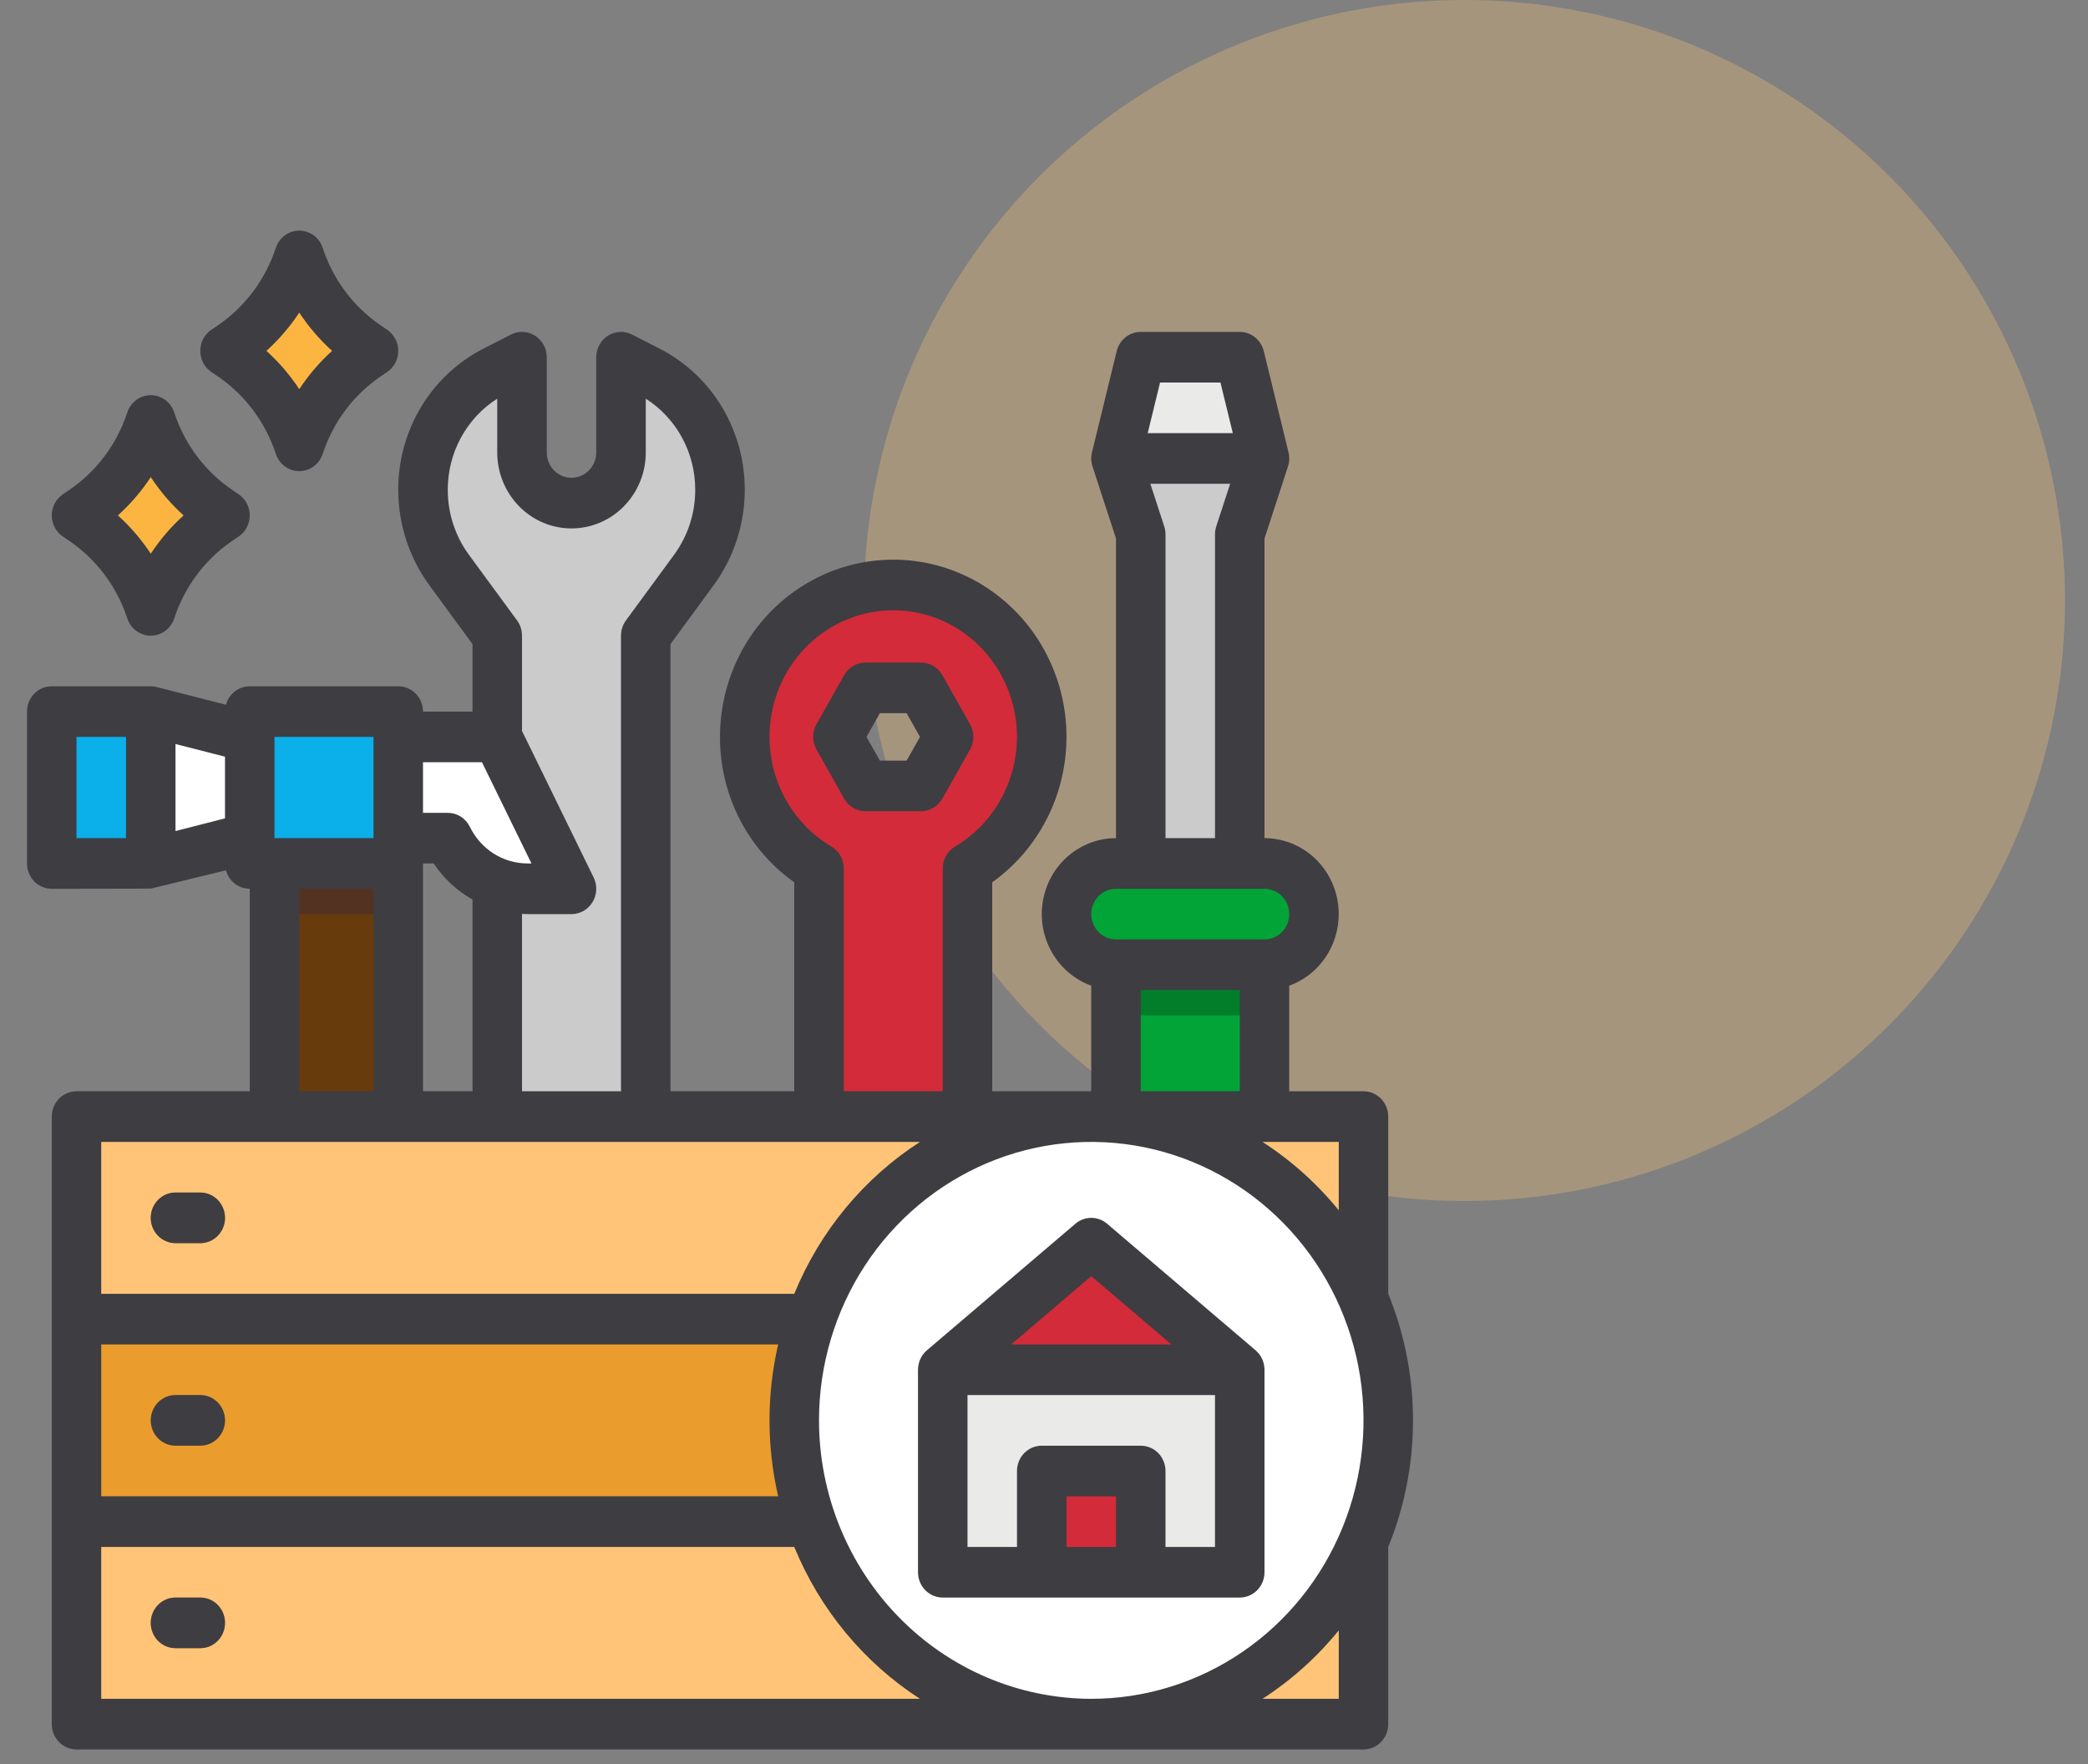 <svg width="58" height="49" viewBox="0 0 58 49" fill="none" xmlns="http://www.w3.org/2000/svg">
<rect x="0" y="0" width="58" height="49" fill="#808080" stroke="none"/>
<circle cx="40.68" cy="16.68" r="16.68" fill="#FFC477" fill-opacity="0.3"/>
<path d="M2.125 31.016H37.875V47.891H2.125V31.016Z" fill="#FFC477"/>
<path d="M2.125 36.641H37.875V42.266H2.125V36.641Z" fill="#EA9D2D"/>
<path d="M7.625 23.984H11.062V31.016H7.625V23.984Z" fill="#683B0D"/>
<path d="M6.25 9.746L6.44 9.876C7.319 10.475 7.978 11.357 8.312 12.383C8.647 11.357 9.306 10.475 10.185 9.876L10.375 9.746L10.185 9.616C9.306 9.017 8.647 8.135 8.312 7.109C7.978 8.135 7.319 9.017 6.44 9.616L6.25 9.746Z" fill="#FBB540"/>
<path d="M2.125 14.316L2.315 14.446C3.194 15.046 3.853 15.928 4.188 16.953C4.522 15.928 5.181 15.046 6.06 14.446L6.25 14.316L6.06 14.187C5.181 13.587 4.522 12.705 4.188 11.68C3.853 12.705 3.194 13.587 2.315 14.187L2.125 14.316Z" fill="#FBB540"/>
<path d="M18.003 10.307L17.25 9.922V12.568C17.25 12.808 17.19 13.044 17.076 13.253C16.962 13.463 16.797 13.639 16.598 13.765C16.398 13.891 16.171 13.962 15.937 13.973C15.703 13.984 15.47 13.933 15.26 13.826C15.032 13.709 14.84 13.53 14.705 13.308C14.571 13.085 14.5 12.829 14.5 12.568V9.922L13.747 10.307C13.147 10.614 12.642 11.085 12.29 11.669C11.937 12.253 11.75 12.926 11.75 13.612C11.75 14.412 12.004 15.19 12.473 15.829L13.812 17.656V31.016H17.938V17.656L19.277 15.829C19.746 15.19 20 14.412 20 13.612C20 12.926 19.813 12.253 19.46 11.669C19.108 11.085 18.603 10.614 18.003 10.307V10.307Z" fill="#CBCBCB"/>
<path d="M6.938 19.766H11.062V23.984H6.938V19.766Z" fill="#0BAFEA"/>
<path d="M1.438 19.766H4.188V23.984H1.438V19.766Z" fill="#0BAFEA"/>
<path d="M6.938 20.469L4.188 19.766V23.984L6.938 23.281V20.469Z" fill="white"/>
<path d="M11.062 20.469H13.812L15.875 24.688H14.662C14.2 24.688 13.748 24.556 13.355 24.308C12.962 24.059 12.644 23.704 12.438 23.281H11.062V20.469Z" fill="white"/>
<path d="M5.562 34.531H4.875C4.693 34.531 4.518 34.457 4.389 34.325C4.26 34.193 4.188 34.015 4.188 33.828C4.188 33.642 4.26 33.463 4.389 33.331C4.518 33.199 4.693 33.125 4.875 33.125H5.562C5.745 33.125 5.92 33.199 6.049 33.331C6.178 33.463 6.25 33.642 6.25 33.828C6.25 34.015 6.178 34.193 6.049 34.325C5.92 34.457 5.745 34.531 5.562 34.531Z" fill="#C38325"/>
<path d="M5.562 40.156H4.875C4.693 40.156 4.518 40.082 4.389 39.95C4.26 39.818 4.188 39.64 4.188 39.453C4.188 39.267 4.26 39.088 4.389 38.956C4.518 38.824 4.693 38.75 4.875 38.75H5.562C5.745 38.75 5.92 38.824 6.049 38.956C6.178 39.088 6.25 39.267 6.25 39.453C6.25 39.64 6.178 39.818 6.049 39.95C5.92 40.082 5.745 40.156 5.562 40.156Z" fill="#C38325"/>
<path d="M5.562 45.781H4.875C4.693 45.781 4.518 45.707 4.389 45.575C4.26 45.443 4.188 45.265 4.188 45.078C4.188 44.892 4.26 44.713 4.389 44.581C4.518 44.449 4.693 44.375 4.875 44.375H5.562C5.745 44.375 5.92 44.449 6.049 44.581C6.178 44.713 6.25 44.892 6.25 45.078C6.25 45.265 6.178 45.443 6.049 45.575C5.92 45.707 5.745 45.781 5.562 45.781Z" fill="#C38325"/>
<path d="M30.312 47.891C34.869 47.891 38.562 44.113 38.562 39.453C38.562 34.793 34.869 31.016 30.312 31.016C25.756 31.016 22.062 34.793 22.062 39.453C22.062 44.113 25.756 47.891 30.312 47.891Z" fill="white"/>
<path d="M26.188 38.047H34.438V43.672H26.188V38.047Z" fill="#EAEAE8"/>
<path d="M30.312 34.531L26.188 38.047H34.438L30.312 34.531Z" fill="#D32B39"/>
<path d="M28.938 40.859H31.688V43.672H28.938V40.859Z" fill="#D32B39"/>
<path d="M24.812 16.25C23.905 16.25 23.022 16.557 22.302 17.122C21.582 17.687 21.064 18.48 20.829 19.377C20.594 20.274 20.655 21.225 21.002 22.083C21.35 22.94 21.964 23.657 22.75 24.122V31.016H26.875V24.122C27.661 23.657 28.275 22.94 28.623 22.083C28.97 21.225 29.031 20.274 28.796 19.377C28.561 18.48 28.043 17.687 27.323 17.122C26.603 16.557 25.72 16.25 24.812 16.25ZM25.581 21.83H24.044L23.275 20.469L24.044 19.107H25.581L26.35 20.469L25.581 21.83Z" fill="#D32B39"/>
<path d="M31.688 9.922L31 12.734L31.688 14.844V23.984H34.438V14.844L35.125 12.734L34.438 9.922H31.688Z" fill="#CBCBCB"/>
<path d="M35.125 12.734H31L31.688 9.922H34.438L35.125 12.734Z" fill="#EAEAE8"/>
<path d="M35.125 23.984H31C30.241 23.984 29.625 24.614 29.625 25.391C29.625 26.167 30.241 26.797 31 26.797H35.125C35.884 26.797 36.5 26.167 36.5 25.391C36.5 24.614 35.884 23.984 35.125 23.984Z" fill="#02A437"/>
<path d="M31 26.797H35.125V31.016H31V26.797Z" fill="#02A437"/>
<path d="M31 26.797H35.125V28.203H31V26.797Z" fill="#027E2A"/>
<path d="M7.625 23.984H11.062V25.391H7.625V23.984Z" fill="#533222"/>
<path d="M5.869 10.331L6.059 10.461C6.81 10.975 7.373 11.729 7.661 12.605C7.706 12.745 7.794 12.867 7.911 12.954C8.028 13.04 8.168 13.086 8.313 13.086C8.457 13.086 8.598 13.04 8.715 12.954C8.832 12.867 8.919 12.745 8.965 12.605C9.252 11.729 9.815 10.975 10.566 10.461L10.757 10.331C10.851 10.267 10.928 10.18 10.981 10.078C11.035 9.976 11.063 9.862 11.063 9.746C11.063 9.631 11.035 9.517 10.981 9.415C10.928 9.312 10.851 9.226 10.757 9.161L10.566 9.032C9.815 8.518 9.252 7.763 8.965 6.887C8.919 6.747 8.832 6.625 8.715 6.539C8.598 6.453 8.457 6.406 8.313 6.406C8.168 6.406 8.028 6.453 7.911 6.539C7.794 6.625 7.706 6.747 7.661 6.887C7.373 7.763 6.81 8.518 6.059 9.032L5.869 9.161C5.775 9.226 5.697 9.312 5.644 9.415C5.591 9.517 5.563 9.631 5.563 9.746C5.563 9.862 5.591 9.976 5.644 10.078C5.697 10.18 5.775 10.267 5.869 10.331ZM8.313 8.683C8.572 9.075 8.878 9.433 9.225 9.746C8.878 10.06 8.572 10.417 8.313 10.81C8.054 10.417 7.747 10.06 7.4 9.746C7.747 9.433 8.054 9.075 8.313 8.683V8.683Z" fill="#3E3D42"/>
<path d="M1.744 14.902L1.934 15.031C2.685 15.545 3.248 16.299 3.536 17.176C3.581 17.316 3.669 17.438 3.786 17.524C3.903 17.61 4.043 17.657 4.188 17.657C4.332 17.657 4.473 17.61 4.59 17.524C4.707 17.438 4.794 17.316 4.84 17.176C5.127 16.299 5.69 15.545 6.441 15.031L6.632 14.902C6.726 14.837 6.803 14.75 6.856 14.648C6.91 14.546 6.938 14.432 6.938 14.317C6.938 14.201 6.91 14.087 6.856 13.985C6.803 13.883 6.726 13.796 6.632 13.732L6.441 13.602C5.69 13.088 5.127 12.334 4.84 11.457C4.794 11.317 4.707 11.196 4.59 11.109C4.473 11.023 4.332 10.977 4.188 10.977C4.043 10.977 3.903 11.023 3.786 11.109C3.669 11.196 3.581 11.317 3.536 11.457C3.248 12.334 2.685 13.088 1.934 13.602L1.744 13.732C1.65 13.796 1.572 13.883 1.519 13.985C1.466 14.087 1.438 14.201 1.438 14.317C1.438 14.432 1.466 14.546 1.519 14.648C1.572 14.75 1.65 14.837 1.744 14.902V14.902ZM4.188 13.253C4.447 13.646 4.753 14.003 5.1 14.317C4.753 14.63 4.447 14.988 4.188 15.38C3.929 14.988 3.622 14.63 3.275 14.317C3.622 14.003 3.929 13.646 4.188 13.253V13.253Z" fill="#3E3D42"/>
<path d="M5.562 33.125H4.875C4.693 33.125 4.518 33.199 4.389 33.331C4.26 33.463 4.188 33.642 4.188 33.828C4.188 34.015 4.26 34.193 4.389 34.325C4.518 34.457 4.693 34.531 4.875 34.531H5.562C5.745 34.531 5.92 34.457 6.049 34.325C6.178 34.193 6.25 34.015 6.25 33.828C6.25 33.642 6.178 33.463 6.049 33.331C5.92 33.199 5.745 33.125 5.562 33.125Z" fill="#3E3D42"/>
<path d="M5.562 38.75H4.875C4.693 38.75 4.518 38.824 4.389 38.956C4.26 39.088 4.188 39.267 4.188 39.453C4.188 39.64 4.26 39.818 4.389 39.95C4.518 40.082 4.693 40.156 4.875 40.156H5.562C5.745 40.156 5.92 40.082 6.049 39.95C6.178 39.818 6.25 39.64 6.25 39.453C6.25 39.267 6.178 39.088 6.049 38.956C5.92 38.824 5.745 38.75 5.562 38.75Z" fill="#3E3D42"/>
<path d="M5.562 44.375H4.875C4.693 44.375 4.518 44.449 4.389 44.581C4.26 44.713 4.188 44.892 4.188 45.078C4.188 45.265 4.26 45.443 4.389 45.575C4.518 45.707 4.693 45.781 4.875 45.781H5.562C5.745 45.781 5.92 45.707 6.049 45.575C6.178 45.443 6.25 45.265 6.25 45.078C6.25 44.892 6.178 44.713 6.049 44.581C5.92 44.449 5.745 44.375 5.562 44.375Z" fill="#3E3D42"/>
<path d="M39.25 39.453C39.251 38.246 39.017 37.052 38.562 35.938V31.016C38.562 30.829 38.49 30.65 38.361 30.518C38.232 30.387 38.057 30.312 37.875 30.312H35.812V27.379C36.271 27.213 36.657 26.887 36.903 26.457C37.149 26.028 37.239 25.524 37.157 25.034C37.075 24.544 36.826 24.099 36.454 23.778C36.082 23.457 35.611 23.282 35.125 23.281V14.958L35.777 12.957C35.819 12.83 35.824 12.694 35.792 12.564L35.105 9.752C35.067 9.599 34.981 9.464 34.861 9.368C34.74 9.271 34.591 9.219 34.438 9.219H31.688C31.534 9.219 31.385 9.271 31.264 9.368C31.144 9.464 31.058 9.599 31.02 9.751L30.333 12.564C30.301 12.694 30.306 12.83 30.348 12.957L31 14.958V23.281C30.514 23.282 30.043 23.457 29.671 23.778C29.299 24.099 29.05 24.544 28.968 25.034C28.886 25.524 28.976 26.028 29.222 26.457C29.468 26.887 29.854 27.213 30.312 27.379V30.312H27.562V24.507C28.242 24.023 28.787 23.369 29.147 22.606C29.506 21.844 29.668 21 29.615 20.155C29.563 19.31 29.298 18.494 28.847 17.784C28.396 17.075 27.773 16.496 27.04 16.105C26.306 15.713 25.486 15.521 24.659 15.548C23.832 15.575 23.026 15.82 22.318 16.259C21.61 16.697 21.025 17.315 20.619 18.053C20.213 18.79 20 19.622 20 20.469C19.998 21.225 20.167 21.972 20.495 22.651C20.823 23.329 21.3 23.92 21.89 24.378C21.946 24.422 22.004 24.465 22.062 24.507V30.312H18.625V17.891L19.827 16.251C20.384 15.489 20.686 14.563 20.688 13.612C20.69 12.794 20.469 11.993 20.049 11.297C19.628 10.602 19.026 10.041 18.31 9.678L17.558 9.293C17.453 9.239 17.336 9.214 17.219 9.219C17.102 9.225 16.988 9.261 16.889 9.324C16.789 9.387 16.707 9.475 16.649 9.579C16.593 9.684 16.562 9.802 16.562 9.922V12.568C16.562 12.755 16.49 12.934 16.361 13.066C16.232 13.197 16.057 13.271 15.875 13.271C15.693 13.271 15.518 13.197 15.389 13.066C15.26 12.934 15.188 12.755 15.188 12.568V9.922C15.188 9.802 15.158 9.684 15.101 9.579C15.043 9.475 14.961 9.387 14.861 9.324C14.762 9.261 14.648 9.225 14.531 9.219C14.414 9.214 14.297 9.239 14.193 9.293L13.44 9.678C12.724 10.041 12.121 10.602 11.701 11.297C11.281 11.993 11.06 12.794 11.062 13.612C11.065 14.563 11.366 15.489 11.923 16.251L13.125 17.891V19.766H11.75C11.75 19.579 11.678 19.4 11.549 19.268C11.42 19.137 11.245 19.062 11.062 19.062H6.938C6.788 19.063 6.642 19.113 6.523 19.205C6.403 19.298 6.317 19.428 6.276 19.575L4.354 19.084L4.355 19.084C4.3 19.07 4.244 19.063 4.188 19.062H1.438C1.255 19.062 1.08 19.137 0.951 19.268C0.822 19.4 0.75 19.579 0.75 19.766V23.984C0.75 24.171 0.822 24.35 0.951 24.482C1.08 24.613 1.255 24.688 1.438 24.688C1.438 24.688 4.162 24.686 4.188 24.683C4.194 24.682 6.276 24.175 6.276 24.175C6.317 24.322 6.403 24.452 6.523 24.545C6.642 24.637 6.788 24.687 6.938 24.688V30.312H2.125C1.943 30.312 1.768 30.387 1.639 30.518C1.51 30.65 1.438 30.829 1.438 31.016V47.891C1.438 48.077 1.51 48.256 1.639 48.388C1.768 48.52 1.943 48.594 2.125 48.594H37.875C38.057 48.594 38.232 48.52 38.361 48.388C38.49 48.256 38.562 48.077 38.562 47.891V43.006C38.562 42.995 38.561 42.983 38.561 42.972C39.017 41.858 39.251 40.661 39.25 39.453V39.453ZM22.75 39.453C22.75 37.923 23.194 36.428 24.024 35.156C24.855 33.884 26.037 32.893 27.419 32.307C28.8 31.722 30.321 31.569 31.788 31.867C33.255 32.166 34.602 32.902 35.66 33.984C36.718 35.066 37.438 36.444 37.73 37.944C38.022 39.444 37.872 41 37.299 42.413C36.727 43.826 35.758 45.034 34.514 45.884C33.27 46.734 31.808 47.188 30.312 47.188C28.308 47.185 26.385 46.37 24.968 44.92C23.55 43.47 22.752 41.504 22.75 39.453ZM2.812 37.344H21.616C21.295 38.731 21.295 40.175 21.616 41.562H2.812V37.344ZM37.188 33.619C36.584 32.876 35.869 32.235 35.07 31.719H37.188V33.619ZM33.901 10.625L34.245 12.031H31.881L32.224 10.625H33.901ZM32.34 14.621L31.954 13.438H34.171L33.785 14.621C33.762 14.693 33.75 14.768 33.75 14.844V23.281H32.375V14.844C32.375 14.768 32.363 14.693 32.34 14.621ZM31 24.688H35.125C35.307 24.688 35.482 24.762 35.611 24.893C35.74 25.025 35.812 25.204 35.812 25.391C35.812 25.577 35.74 25.756 35.611 25.888C35.482 26.02 35.307 26.094 35.125 26.094H31C30.818 26.094 30.643 26.02 30.514 25.888C30.385 25.756 30.312 25.577 30.312 25.391C30.312 25.204 30.385 25.025 30.514 24.893C30.643 24.762 30.818 24.688 31 24.688ZM31.688 27.5H34.438V30.312H31.688V27.5ZM23.094 23.513C22.966 23.437 22.843 23.353 22.725 23.261C22.261 22.898 21.894 22.42 21.661 21.872C21.427 21.323 21.335 20.723 21.391 20.128C21.448 19.533 21.651 18.962 21.984 18.47C22.316 17.978 22.765 17.581 23.29 17.316C23.814 17.051 24.395 16.927 24.979 16.956C25.563 16.985 26.13 17.166 26.627 17.482C27.124 17.797 27.533 18.237 27.817 18.76C28.101 19.283 28.25 19.871 28.25 20.469C28.248 21.086 28.089 21.691 27.787 22.226C27.486 22.76 27.052 23.204 26.531 23.513C26.426 23.575 26.34 23.664 26.279 23.77C26.219 23.877 26.188 23.998 26.188 24.122V30.312H23.438V24.122C23.438 23.998 23.406 23.877 23.346 23.77C23.285 23.664 23.199 23.575 23.094 23.513ZM11.75 23.984H12.046C12.324 24.4 12.694 24.743 13.125 24.987V30.312H11.75V23.984ZM13.023 15.407C12.644 14.889 12.439 14.259 12.438 13.612C12.436 13.104 12.561 12.604 12.802 12.16C13.043 11.716 13.39 11.342 13.812 11.074V12.568C13.812 13.128 14.03 13.664 14.417 14.06C14.803 14.456 15.328 14.678 15.875 14.678C16.422 14.678 16.947 14.456 17.333 14.06C17.72 13.664 17.938 13.128 17.938 12.568V11.074C18.36 11.342 18.707 11.716 18.948 12.16C19.189 12.604 19.314 13.104 19.312 13.612C19.311 14.259 19.106 14.889 18.727 15.407L17.387 17.234C17.298 17.356 17.25 17.504 17.25 17.656V30.312H14.5V25.386C14.554 25.388 14.608 25.391 14.662 25.391H15.875C15.992 25.391 16.107 25.36 16.21 25.302C16.312 25.243 16.398 25.159 16.46 25.057C16.521 24.955 16.556 24.839 16.562 24.719C16.567 24.599 16.542 24.48 16.49 24.373L14.5 20.303V17.656C14.5 17.504 14.452 17.356 14.363 17.234L13.023 15.407ZM13.388 21.172L14.763 23.984H14.662C14.328 23.985 14 23.891 13.715 23.711C13.431 23.531 13.201 23.273 13.052 22.967C12.995 22.85 12.908 22.752 12.799 22.683C12.69 22.614 12.565 22.578 12.438 22.578H11.75V21.172H13.388ZM7.625 20.469H10.375V23.281H7.625V20.469ZM4.875 20.666L6.25 21.018V22.732L4.875 23.084V20.666ZM3.5 23.281H2.125V20.469H3.5V23.281ZM8.312 24.688H10.375V30.312H8.312V24.688ZM2.812 31.719H25.555C23.995 32.725 22.776 34.198 22.063 35.938H2.812V31.719ZM2.812 42.969H22.063C22.776 44.708 23.995 46.181 25.555 47.188H2.812V42.969ZM37.188 47.188H35.07C35.869 46.672 36.584 46.03 37.188 45.287V47.188Z" fill="#3E3D42"/>
<path d="M35.119 37.96C35.115 37.931 35.11 37.902 35.103 37.873C35.102 37.868 35.1 37.862 35.099 37.857C35.09 37.826 35.08 37.795 35.068 37.766C35.066 37.763 35.065 37.76 35.063 37.757C35.051 37.73 35.038 37.704 35.023 37.679C35.02 37.674 35.017 37.669 35.014 37.664C34.997 37.638 34.979 37.613 34.959 37.589C34.955 37.584 34.95 37.58 34.946 37.575C34.926 37.552 34.904 37.53 34.881 37.51C34.88 37.509 34.879 37.508 34.878 37.507L34.875 37.505H34.875L30.753 33.992C30.629 33.886 30.473 33.828 30.313 33.828C30.152 33.828 29.996 33.886 29.872 33.992L25.75 37.505H25.75L25.747 37.507C25.746 37.508 25.746 37.509 25.745 37.51C25.721 37.53 25.699 37.552 25.679 37.575C25.675 37.58 25.67 37.584 25.666 37.589C25.646 37.613 25.628 37.638 25.611 37.664C25.608 37.669 25.605 37.674 25.603 37.679C25.587 37.704 25.574 37.73 25.562 37.757C25.56 37.76 25.559 37.763 25.558 37.766C25.545 37.795 25.535 37.826 25.526 37.857C25.525 37.862 25.523 37.868 25.522 37.873C25.515 37.902 25.51 37.931 25.506 37.96C25.506 37.963 25.505 37.967 25.505 37.97C25.502 37.996 25.5 38.022 25.5 38.047V43.672C25.5 43.859 25.572 44.038 25.701 44.169C25.83 44.301 26.005 44.375 26.188 44.375H34.438C34.62 44.375 34.795 44.301 34.924 44.169C35.053 44.038 35.125 43.859 35.125 43.672V38.047C35.125 38.022 35.123 37.996 35.121 37.97C35.12 37.967 35.12 37.963 35.119 37.96V37.96ZM30.312 35.447L32.538 37.344H28.087L30.312 35.447ZM29.625 42.969V41.563H31V42.969H29.625ZM33.75 42.969H32.375V40.86C32.375 40.673 32.303 40.494 32.174 40.362C32.045 40.231 31.87 40.157 31.688 40.157H28.938C28.755 40.157 28.58 40.231 28.451 40.362C28.322 40.494 28.25 40.673 28.25 40.86V42.969H26.875V38.75H33.75V42.969Z" fill="#3E3D42"/>
<path d="M24.044 22.534H25.581C25.702 22.534 25.82 22.501 25.925 22.439C26.029 22.378 26.116 22.289 26.177 22.182L26.945 20.82C27.005 20.714 27.037 20.592 27.037 20.469C27.037 20.346 27.005 20.224 26.945 20.117L26.177 18.756C26.116 18.649 26.029 18.56 25.925 18.498C25.82 18.437 25.702 18.404 25.581 18.404H24.044C23.923 18.404 23.805 18.437 23.7 18.498C23.595 18.56 23.509 18.649 23.448 18.756L22.68 20.117C22.619 20.224 22.588 20.346 22.588 20.469C22.588 20.592 22.619 20.714 22.68 20.82L23.448 22.182C23.509 22.289 23.595 22.378 23.7 22.439C23.805 22.501 23.923 22.534 24.044 22.534ZM24.441 19.81H25.184L25.556 20.469L25.184 21.127H24.441L24.069 20.469L24.441 19.81Z" fill="#3E3D42"/>
</svg>
